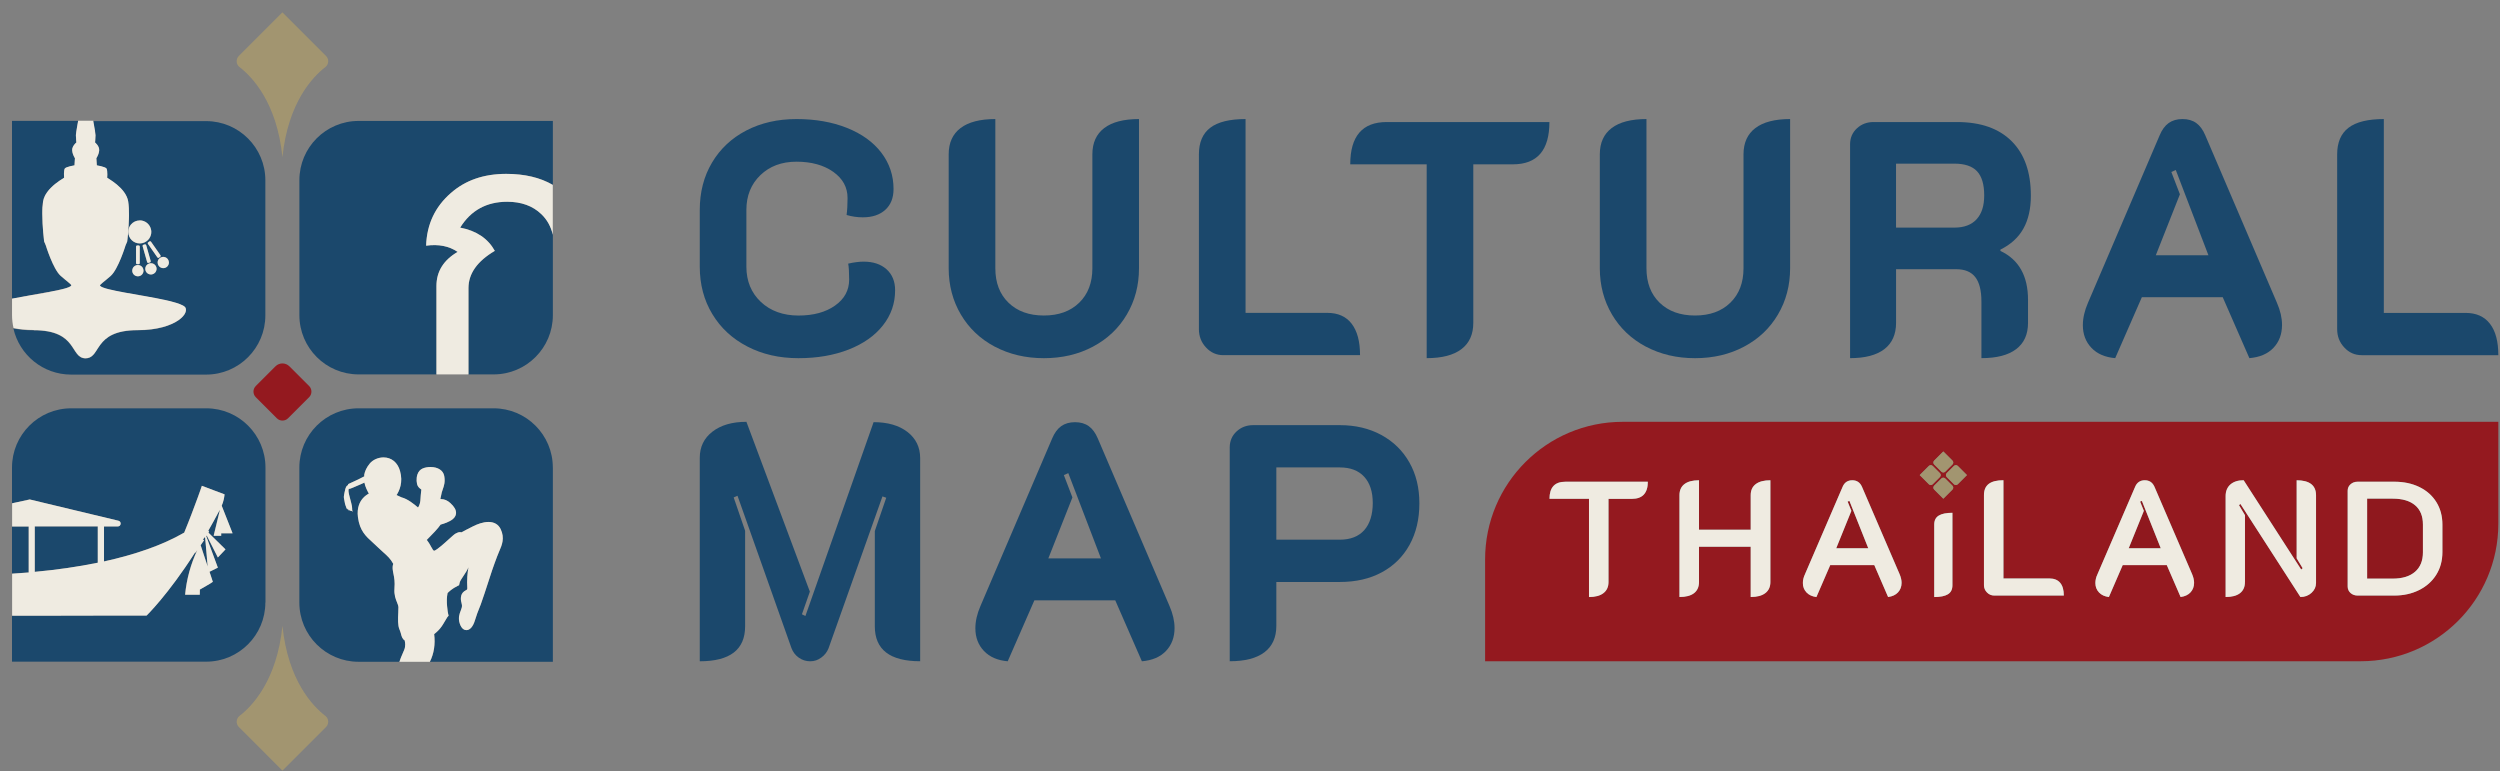 <svg width="201" height="62" viewBox="0 0 201 62" fill="none" xmlns="http://www.w3.org/2000/svg">
<rect x="0" y="0" width="201" height="62" fill="#808080" stroke="none"/>
<g id="Isolation_Mode" clip-path="url(#clip0_485_318)">
<path id="Vector" d="M11.488 19.701C11.488 19.701 11.488 19.701 11.491 19.698C11.491 19.698 11.491 19.698 11.488 19.701Z" fill="#8F181E"/>
<path id="Vector_2" d="M10.508 18.076C10.508 18.076 10.52 18.06 10.527 18.051C10.52 18.06 10.514 18.067 10.508 18.076Z" fill="#8F181E"/>
<path id="Vector_3" d="M11.918 19.477L11.916 19.48L11.918 19.477Z" fill="#8F181E"/>
<path id="Vector_4" d="M11.989 19.182C11.962 19.222 11.931 19.259 11.894 19.296C11.928 19.262 11.959 19.222 11.989 19.182Z" fill="#8F181E"/>
<path id="Vector_5" d="M12.162 18.647C12.162 18.825 12.109 18.994 12.02 19.136C12.109 18.994 12.162 18.828 12.162 18.647Z" fill="#8F181E"/>
<path id="Vector_6" d="M12.586 21.58C12.595 21.691 12.558 21.798 12.494 21.884C12.558 21.798 12.592 21.691 12.586 21.58Z" fill="#8F181E"/>
<path id="Vector_7" d="M13.385 21.478C13.179 21.623 12.896 21.571 12.752 21.365C12.7 21.288 12.672 21.199 12.669 21.113C12.669 21.199 12.697 21.288 12.752 21.365C12.896 21.571 13.179 21.62 13.385 21.478C13.514 21.389 13.582 21.245 13.579 21.1C13.579 21.245 13.514 21.389 13.385 21.478Z" fill="#8F181E"/>
<path id="Vector_8" d="M12.051 21.1L11.937 21.134C11.888 21.146 11.839 21.119 11.826 21.073L11.464 19.794C11.458 19.772 11.464 19.754 11.467 19.735C11.461 19.754 11.458 19.772 11.464 19.794L11.826 21.073C11.839 21.122 11.891 21.149 11.937 21.134L12.051 21.1C12.088 21.091 12.112 21.06 12.116 21.023C12.112 21.057 12.088 21.088 12.051 21.1Z" fill="#8F181E"/>
<path id="Vector_9" d="M11.697 21.737C11.654 21.586 11.694 21.432 11.787 21.319C11.691 21.429 11.654 21.586 11.697 21.737C11.765 21.977 12.017 22.118 12.257 22.05C12.346 22.026 12.423 21.973 12.481 21.906C12.426 21.973 12.349 22.023 12.257 22.05C12.017 22.118 11.765 21.98 11.697 21.737Z" fill="#8F181E"/>
<path id="Vector_10" d="M12.657 20.695C12.684 20.735 12.743 20.747 12.783 20.716C12.743 20.744 12.684 20.735 12.657 20.695Z" fill="#8F181E"/>
<path id="Vector_11" d="M5.152 14.297C5.152 14.297 5.152 14.297 5.149 14.303C5.149 14.303 5.152 14.3 5.152 14.297Z" fill="#8F181E"/>
<path id="Vector_12" d="M3.412 16.68C3.406 16.76 3.403 16.84 3.403 16.923C3.403 16.84 3.409 16.76 3.412 16.68Z" fill="#8F181E"/>
<path id="Vector_13" d="M4.073 15.124C4.073 15.124 4.073 15.124 4.076 15.121C4.076 15.121 4.076 15.121 4.073 15.124Z" fill="#8F181E"/>
<path id="Vector_14" d="M10.311 18.647C10.311 18.475 10.36 18.315 10.44 18.177C10.357 18.315 10.311 18.475 10.311 18.647C10.311 19.157 10.726 19.572 11.236 19.572C11.491 19.572 11.722 19.468 11.891 19.302C11.722 19.471 11.491 19.572 11.236 19.572C10.726 19.572 10.311 19.157 10.311 18.647Z" fill="#8F181E"/>
<path id="Vector_15" d="M5.906 11.724C5.906 11.724 5.89 11.752 5.881 11.765C5.887 11.752 5.897 11.736 5.906 11.724Z" fill="#8F181E"/>
<path id="Vector_16" d="M5.856 11.819C5.838 11.859 5.823 11.905 5.81 11.951C5.82 11.905 5.835 11.862 5.856 11.819Z" fill="#8F181E"/>
<path id="Vector_17" d="M3.677 19.732C3.677 19.732 4.264 21.648 4.873 22.186C5.444 22.69 5.743 22.874 5.73 22.96C5.743 22.874 5.448 22.69 4.873 22.186C4.261 21.648 3.677 19.732 3.677 19.732Z" fill="#8F181E"/>
<path id="Vector_18" d="M10.252 19.16C10.252 19.133 10.259 19.102 10.262 19.068C10.259 19.102 10.256 19.13 10.252 19.16Z" fill="#8F181E"/>
<path id="Vector_19" d="M7.544 28.475C7.563 28.454 7.578 28.432 7.596 28.411C7.581 28.432 7.563 28.454 7.544 28.475Z" fill="#8F181E"/>
<path id="Vector_20" d="M10.366 17.593C10.366 17.5 10.369 17.411 10.372 17.319C10.372 17.408 10.372 17.5 10.366 17.593Z" fill="#8F181E"/>
<path id="Vector_21" d="M7.612 28.392C7.649 28.346 7.683 28.294 7.716 28.242C7.683 28.294 7.646 28.346 7.612 28.392Z" fill="#8F181E"/>
<path id="Vector_22" d="M8.897 22.186C9.509 21.648 10.093 19.732 10.093 19.732L10.225 19.422C10.225 19.422 10.231 19.369 10.243 19.274C10.234 19.369 10.225 19.422 10.225 19.422L10.093 19.732C10.093 19.732 9.505 21.648 8.897 22.186C8.325 22.69 8.027 22.874 8.039 22.96C8.027 22.874 8.322 22.69 8.897 22.186Z" fill="#8F181E"/>
<path id="Vector_23" d="M14.904 25.14C14.824 25.33 14.649 25.536 14.375 25.73C14.649 25.536 14.827 25.33 14.904 25.14Z" fill="#8F181E"/>
<path id="Vector_24" d="M11.061 26.545C9.22 26.545 8.506 27.132 8.073 27.707C8.503 27.132 9.22 26.545 11.061 26.545Z" fill="#8F181E"/>
<path id="Vector_25" d="M11.541 21.761C11.541 21.881 11.495 21.989 11.418 22.072C11.495 21.992 11.541 21.881 11.541 21.761Z" fill="#8F181E"/>
<path id="Vector_26" d="M11.089 22.216C11.215 22.216 11.329 22.164 11.408 22.084C11.325 22.167 11.212 22.216 11.089 22.216Z" fill="#8F181E"/>
<path id="Vector_27" d="M7.91 12.388C7.935 12.317 7.953 12.237 7.965 12.151C7.956 12.234 7.935 12.314 7.91 12.388Z" fill="#8F181E"/>
<path id="Vector_28" d="M7.971 12.087C7.971 12.108 7.971 12.13 7.965 12.151C7.965 12.13 7.968 12.108 7.971 12.087Z" fill="#8F181E"/>
<path id="Vector_29" d="M8.629 14.033C8.629 14.171 8.623 14.285 8.617 14.297C8.617 14.297 8.629 14.171 8.629 14.033Z" fill="#8F181E"/>
<path id="Vector_30" d="M11.027 21.242C10.978 21.242 10.938 21.202 10.938 21.153V19.825C10.938 19.809 10.944 19.794 10.95 19.782C10.941 19.794 10.938 19.809 10.938 19.825V21.153C10.938 21.202 10.978 21.242 11.027 21.242Z" fill="#8F181E"/>
<path id="Vector_31" d="M5.973 12.646C5.912 12.536 5.81 12.323 5.798 12.087C5.798 12.047 5.798 12.007 5.807 11.97C5.801 12.007 5.798 12.047 5.798 12.087C5.81 12.32 5.912 12.536 5.973 12.646Z" fill="#8F181E"/>
<path id="Vector_32" d="M6.022 12.726C6.022 12.726 6.01 12.708 5.989 12.674C6.007 12.708 6.022 12.726 6.022 12.726Z" fill="#8F181E"/>
<path id="Vector_33" d="M19.26 57.557C18.974 57.779 18.95 58.2 19.208 58.455L22.709 61.957L26.211 58.455C26.466 58.2 26.444 57.776 26.159 57.557C25.156 56.786 23.155 54.72 22.709 50.312C22.264 54.72 20.262 56.786 19.26 57.557Z" fill="#A29570"/>
<path id="Vector_34" d="M19.26 5.394C20.262 6.166 22.264 8.232 22.709 12.64C23.155 8.232 25.156 6.166 26.159 5.394C26.444 5.173 26.469 4.752 26.211 4.497L22.706 0.992L19.205 4.493C18.95 4.749 18.971 5.173 19.257 5.394H19.26Z" fill="#A29570"/>
<path id="Vector_35" d="M24.071 14.485V25.34C24.071 27.968 26.201 30.102 28.833 30.102H35.092V22.994C35.092 21.832 35.658 20.916 36.795 20.252C36.104 19.782 35.258 19.616 34.262 19.754C34.318 18.035 34.981 16.624 36.257 15.514C37.419 14.491 38.901 13.977 40.703 13.977C42.187 13.977 43.436 14.273 44.45 14.863V9.723H28.833C26.205 9.723 24.071 11.853 24.071 14.485Z" fill="#1B486C"/>
<path id="Vector_36" d="M40.782 16.221C39.119 16.221 37.859 16.913 37.001 18.3C38.302 18.549 39.23 19.173 39.786 20.169C38.372 20.999 37.668 21.998 37.668 23.16V30.102H39.688C42.316 30.102 44.45 27.971 44.45 25.34V18.875C44.296 18.217 43.992 17.66 43.528 17.218C42.836 16.554 41.92 16.221 40.786 16.221H40.782Z" fill="#1B486C"/>
<path id="Vector_37" d="M16.496 43.232L16.441 43.192C16.401 43.256 16.364 43.324 16.324 43.388L16.413 43.431L16.137 43.831L16.702 45.54L16.499 43.228L16.496 43.232Z" fill="#1B486C"/>
<path id="Vector_38" d="M7.861 42.325H2.794V45.977C4.516 45.817 6.228 45.577 7.861 45.242V42.325Z" fill="#1B486C"/>
<path id="Vector_39" d="M21.344 48.445V37.59C21.344 34.962 19.214 32.828 16.582 32.828H5.727C3.099 32.828 0.965 34.959 0.965 37.59V40.462L2.386 40.154L9.515 41.864C9.785 41.928 9.736 42.325 9.459 42.325H8.353V45.138C10.8 44.6 13.035 43.843 14.802 42.82L14.864 42.669C14.953 42.451 15.039 42.236 15.122 42.026L15.38 41.362C15.592 40.818 15.768 40.336 15.906 39.955L16.1 39.413C16.18 39.183 16.223 39.054 16.223 39.054L18.049 39.742C18.018 40.022 17.956 40.33 17.818 40.655L18.691 42.872H17.778V43.075H17.169L17.674 40.99L17.652 41.04L17.637 41.03C17.335 41.605 17.034 42.153 16.739 42.666L16.804 42.73L16.751 42.82L18.122 44.166L17.508 44.815L16.613 43.047L16.576 43.109L17.508 45.633L16.837 45.965L17.105 46.773C16.853 46.964 16.383 47.194 16.06 47.397C16.06 47.535 16.057 47.674 16.054 47.812C15.66 47.812 15.27 47.812 14.876 47.812C14.993 46.57 15.328 45.347 15.857 44.218L15.703 44.44L15.672 44.421C13.511 47.812 11.777 49.481 11.777 49.481H7.489L7.274 49.484L0.956 49.491V53.198H16.573C19.202 53.198 21.335 51.068 21.335 48.436L21.344 48.445Z" fill="#1B486C"/>
<path id="Vector_40" d="M2.3 42.325H0.965V46.118C1.408 46.091 1.854 46.06 2.3 46.023V42.325Z" fill="#1B486C"/>
<path id="Vector_41" d="M44.447 37.59C44.447 34.962 42.317 32.828 39.685 32.828H28.83C26.202 32.828 24.068 34.959 24.068 37.59V48.445C24.068 51.074 26.198 53.207 28.83 53.207H32.113C32.218 52.906 32.273 52.777 32.353 52.596C32.393 52.507 32.436 52.402 32.498 52.254C32.63 51.941 32.574 51.63 32.534 51.483C32.347 51.369 32.292 51.157 32.245 50.979C32.215 50.868 32.187 50.751 32.129 50.628C31.972 50.293 32 49.743 32.024 49.257C32.033 49.088 32.039 48.928 32.036 48.821C32.033 48.704 31.984 48.584 31.923 48.433C31.815 48.166 31.68 47.834 31.717 47.333C31.76 46.752 31.704 46.484 31.637 46.143C31.625 46.078 31.609 46.011 31.597 45.937C31.544 45.648 31.572 45.457 31.621 45.334C31.391 44.913 31.154 44.704 30.837 44.421C30.708 44.307 30.564 44.178 30.407 44.025C30.263 43.88 30.121 43.754 29.986 43.631C29.417 43.118 28.925 42.675 28.781 41.584C28.679 40.812 28.941 40.33 29.177 40.062C29.328 39.89 29.503 39.767 29.657 39.684C29.531 39.45 29.371 39.149 29.3 38.802C29.205 38.848 29.11 38.891 29.008 38.934C28.47 39.174 28.092 39.327 28.08 39.309C28.074 39.3 28.071 39.29 28.064 39.284C28.031 39.312 27.985 39.413 28.068 39.764C28.188 40.268 28.326 40.671 28.314 40.864C28.304 41.058 28.372 41.157 28.372 41.157C28.372 41.157 28.32 41.086 28.221 41.07C28.126 41.055 28.095 41.061 28.031 40.935C28.031 40.935 28.025 41.003 28.064 41.064C28.064 41.064 27.985 41.006 27.935 40.858C27.935 40.858 27.932 40.889 27.948 40.969C27.948 40.969 27.865 40.901 27.837 40.788C27.812 40.677 27.745 40.6 27.711 40.345C27.677 40.093 27.616 40.038 27.665 39.798C27.714 39.567 27.776 39.035 27.982 39.011C27.982 38.949 28.003 38.918 28.003 38.918C28.243 38.792 28.311 38.795 28.818 38.54C28.99 38.454 29.137 38.377 29.285 38.3V38.168C29.337 37.882 29.473 37.581 29.734 37.264C29.98 36.969 30.413 36.776 30.837 36.776C31.48 36.776 31.978 37.185 32.166 37.87C32.421 38.774 32.116 39.453 31.886 39.804C32.061 39.887 32.233 39.964 32.288 39.988C32.783 40.111 33.306 40.542 33.604 40.797L33.641 40.766C33.761 40.548 33.804 40.354 33.813 40.077C33.819 39.908 33.841 39.678 33.862 39.515C33.869 39.459 33.875 39.407 33.881 39.364C33.77 39.29 33.657 39.186 33.595 39.075C33.49 38.891 33.454 38.476 33.561 38.153C33.638 37.922 33.786 37.753 33.982 37.667C34.158 37.59 34.382 37.547 34.613 37.547C35.215 37.547 35.636 37.824 35.719 38.267C35.809 38.752 35.701 39.063 35.602 39.337C35.572 39.423 35.544 39.506 35.52 39.592C35.48 39.745 35.44 39.948 35.406 40.127C35.427 40.127 35.452 40.127 35.473 40.127C35.728 40.127 35.984 40.237 36.211 40.446C36.531 40.742 36.675 40.997 36.669 41.249C36.666 41.378 36.617 41.565 36.408 41.737C36.131 41.962 35.673 42.113 35.427 42.177C35.224 42.484 34.745 42.98 34.314 43.41C34.493 43.634 34.597 43.831 34.68 43.985C34.782 44.172 34.825 44.246 34.902 44.286C35.12 44.237 35.781 43.634 36.067 43.373C36.362 43.102 36.525 42.958 36.635 42.897C36.768 42.82 36.881 42.783 36.992 42.783C37.035 42.783 37.072 42.789 37.109 42.798C37.287 42.7 37.607 42.528 38.043 42.312C38.363 42.156 38.837 41.965 39.279 41.965C39.722 41.965 40.079 42.165 40.257 42.543C40.598 43.262 40.349 43.84 40.168 44.258L40.137 44.329C39.953 44.753 39.584 45.768 39.393 46.386L39.304 46.656C39.11 47.256 38.784 48.255 38.655 48.596C38.618 48.691 38.581 48.784 38.544 48.876C38.431 49.159 38.311 49.454 38.185 49.881C38.04 50.376 37.791 50.662 37.502 50.662C37.339 50.662 37.112 50.57 36.967 50.133C36.82 49.678 36.943 49.355 37.044 49.1C37.109 48.934 37.158 48.805 37.143 48.651C37.136 48.578 37.121 48.513 37.103 48.449C37.066 48.304 37.023 48.141 37.084 47.895C37.13 47.708 37.263 47.554 37.462 47.456C37.499 47.437 37.53 47.416 37.551 47.4C37.561 47.373 37.567 47.345 37.576 47.314C37.53 46.622 37.588 46.044 37.665 45.626C37.659 45.633 37.653 45.639 37.647 45.642C37.515 46.011 37.029 46.586 36.964 46.825L36.912 47.05L36.801 47.105C36.353 47.323 36.079 47.591 35.987 47.683C35.845 48.319 36.008 49.251 36.03 49.34L36.07 49.5L35.965 49.623C35.925 49.675 35.892 49.746 35.615 50.207C35.473 50.444 35.286 50.665 35.068 50.852C35.006 50.905 34.957 50.945 34.911 50.979C35.012 51.803 34.895 52.55 34.566 53.207H44.45V37.59H44.447Z" fill="#1B486C"/>
<path id="Vector_42" d="M5.724 22.976C5.724 22.976 5.73 22.966 5.73 22.96C5.743 22.874 5.448 22.69 4.873 22.186C4.261 21.648 3.677 19.732 3.677 19.732L3.545 19.422C3.545 19.422 3.397 18.25 3.397 17.19C3.397 17.101 3.397 17.012 3.4 16.922C3.4 16.84 3.406 16.759 3.409 16.68C3.419 16.514 3.434 16.354 3.459 16.212C3.483 16.055 3.535 15.905 3.606 15.76C3.621 15.73 3.637 15.702 3.652 15.671C3.692 15.601 3.735 15.533 3.781 15.468C3.83 15.398 3.886 15.33 3.941 15.265C3.984 15.216 4.027 15.17 4.073 15.124C4.073 15.124 4.073 15.124 4.076 15.121C4.541 14.645 5.097 14.346 5.146 14.303C5.146 14.303 5.149 14.3 5.149 14.297C5.146 14.285 5.137 14.137 5.14 13.974C5.143 13.811 5.159 13.633 5.205 13.562C5.294 13.418 5.986 13.301 5.986 13.301V13.267L6.022 12.726C6.022 12.726 6.01 12.708 5.989 12.674C5.982 12.665 5.979 12.655 5.973 12.646C5.912 12.536 5.81 12.323 5.798 12.087C5.798 12.047 5.798 12.007 5.807 11.97C5.807 11.961 5.81 11.954 5.813 11.945C5.823 11.899 5.838 11.856 5.859 11.813C5.869 11.795 5.878 11.776 5.887 11.761C5.893 11.749 5.903 11.733 5.912 11.721C6.01 11.567 6.136 11.466 6.136 11.466C6.136 11.466 6.108 11.204 6.099 10.872C6.099 10.793 6.142 10.504 6.21 10.116C6.225 10.03 6.241 9.941 6.259 9.849C6.259 9.836 6.265 9.824 6.265 9.809C6.271 9.781 6.274 9.75 6.281 9.72H0.965V24.018C2.896 23.63 5.478 23.298 5.724 22.973V22.976Z" fill="#1B486C"/>
<path id="Vector_43" d="M7.673 10.876C7.664 11.207 7.636 11.469 7.636 11.469C7.636 11.469 7.987 11.749 7.968 12.09C7.968 12.111 7.968 12.133 7.962 12.154C7.953 12.237 7.931 12.317 7.907 12.391C7.87 12.499 7.824 12.591 7.79 12.649C7.784 12.659 7.778 12.668 7.775 12.677C7.756 12.711 7.741 12.729 7.741 12.729L7.778 13.304C7.778 13.304 8.469 13.421 8.559 13.565C8.608 13.645 8.623 13.861 8.623 14.039C8.623 14.177 8.617 14.291 8.611 14.303C8.602 14.331 10.123 15.093 10.302 16.218C10.351 16.535 10.366 16.925 10.363 17.328C10.363 17.417 10.363 17.51 10.357 17.602C10.351 17.777 10.345 17.949 10.335 18.115C10.335 18.121 10.335 18.125 10.335 18.131C10.32 18.377 10.302 18.61 10.283 18.807C10.283 18.813 10.283 18.819 10.283 18.825C10.274 18.918 10.265 19.004 10.259 19.081C10.256 19.114 10.252 19.142 10.249 19.173C10.246 19.216 10.24 19.253 10.237 19.287C10.228 19.382 10.219 19.434 10.219 19.434L10.086 19.745C10.086 19.745 9.499 21.66 8.891 22.198C8.319 22.702 8.021 22.886 8.033 22.973C8.033 22.979 8.033 22.985 8.039 22.988C8.31 23.351 11.436 23.716 13.382 24.159C13.468 24.178 13.554 24.199 13.634 24.218C13.674 24.227 13.714 24.236 13.754 24.248C13.911 24.288 14.058 24.328 14.188 24.371C14.252 24.393 14.317 24.411 14.375 24.433C14.492 24.476 14.593 24.519 14.673 24.562C14.735 24.596 14.787 24.626 14.827 24.66C14.867 24.694 14.895 24.728 14.91 24.762C14.959 24.875 14.956 25.011 14.895 25.152C14.815 25.343 14.639 25.549 14.366 25.742C13.751 26.179 12.644 26.557 11.055 26.557C9.213 26.557 8.5 27.144 8.067 27.719C8.061 27.728 8.054 27.738 8.045 27.747C7.99 27.824 7.938 27.901 7.888 27.974C7.879 27.987 7.873 27.999 7.864 28.011C7.818 28.085 7.772 28.156 7.729 28.223C7.722 28.233 7.713 28.245 7.707 28.254C7.673 28.306 7.636 28.358 7.603 28.405C7.596 28.411 7.593 28.417 7.587 28.426C7.572 28.448 7.553 28.469 7.535 28.491C7.51 28.518 7.486 28.546 7.461 28.571C7.31 28.721 7.132 28.817 6.874 28.823C5.592 28.798 6.293 26.56 2.696 26.56C2.081 26.56 1.546 26.502 1.076 26.406C1.556 28.531 3.449 30.117 5.718 30.117H16.573C19.201 30.117 21.335 27.987 21.335 25.355V14.5C21.335 11.871 19.205 9.738 16.573 9.738H7.483C7.59 10.322 7.67 10.783 7.667 10.891L7.673 10.876ZM11.541 21.761C11.541 21.881 11.495 21.989 11.418 22.072C11.415 22.075 11.412 22.081 11.408 22.084C11.325 22.167 11.212 22.216 11.089 22.216C10.837 22.216 10.634 22.013 10.634 21.761C10.634 21.666 10.661 21.58 10.711 21.506C10.775 21.411 10.877 21.34 10.996 21.316C11.027 21.309 11.058 21.306 11.089 21.306C11.245 21.306 11.384 21.386 11.464 21.506C11.513 21.58 11.541 21.666 11.541 21.761ZM10.938 21.153V19.825C10.938 19.809 10.944 19.794 10.95 19.782C10.966 19.754 10.993 19.735 11.027 19.735H11.147C11.196 19.735 11.236 19.775 11.236 19.825V21.153C11.236 21.202 11.196 21.242 11.147 21.242H11.027C10.978 21.242 10.938 21.202 10.938 21.153ZM12.051 21.1L11.937 21.134C11.888 21.146 11.839 21.119 11.826 21.073L11.464 19.794C11.458 19.772 11.464 19.754 11.467 19.735C11.473 19.723 11.479 19.711 11.488 19.702C11.488 19.702 11.488 19.702 11.491 19.698C11.501 19.692 11.51 19.686 11.522 19.683L11.636 19.649C11.685 19.637 11.734 19.665 11.747 19.711L12.109 20.99C12.109 20.99 12.112 21.014 12.109 21.026C12.106 21.06 12.082 21.091 12.045 21.103L12.051 21.1ZM12.497 21.884C12.497 21.884 12.488 21.9 12.481 21.906C12.426 21.973 12.349 22.023 12.257 22.05C12.017 22.118 11.765 21.98 11.697 21.737C11.654 21.586 11.694 21.432 11.787 21.319C11.842 21.251 11.919 21.202 12.011 21.174C12.251 21.107 12.503 21.245 12.57 21.488C12.58 21.518 12.583 21.549 12.586 21.577C12.595 21.688 12.558 21.795 12.494 21.881L12.497 21.884ZM13.499 20.845C13.551 20.922 13.579 21.011 13.582 21.097C13.582 21.242 13.517 21.386 13.388 21.475C13.182 21.62 12.899 21.568 12.755 21.362C12.703 21.285 12.675 21.196 12.672 21.11C12.672 20.965 12.736 20.821 12.866 20.731C13.072 20.587 13.354 20.639 13.499 20.845ZM12.906 20.621C12.906 20.621 12.89 20.639 12.881 20.645L12.841 20.673L12.783 20.713C12.743 20.741 12.684 20.731 12.656 20.692L11.897 19.603C11.882 19.582 11.879 19.557 11.882 19.536C11.885 19.514 11.897 19.492 11.919 19.477L12.017 19.41C12.057 19.382 12.116 19.391 12.143 19.431L12.902 20.519C12.924 20.55 12.924 20.59 12.902 20.618L12.906 20.621ZM11.239 17.719C11.688 17.719 12.06 18.035 12.146 18.46C12.152 18.49 12.159 18.521 12.162 18.552C12.165 18.582 12.168 18.613 12.168 18.647C12.168 18.825 12.116 18.994 12.026 19.136C12.017 19.151 12.005 19.17 11.996 19.185C11.968 19.225 11.937 19.262 11.9 19.299C11.9 19.299 11.897 19.302 11.894 19.305C11.725 19.474 11.495 19.576 11.239 19.576C10.729 19.576 10.314 19.16 10.314 18.65C10.314 18.478 10.363 18.318 10.443 18.18C10.465 18.146 10.486 18.112 10.511 18.081C10.517 18.072 10.523 18.066 10.529 18.057C10.698 17.854 10.953 17.725 11.239 17.725V17.719Z" fill="#1B486C"/>
<path id="Vector_44" d="M36.254 15.514C34.978 16.621 34.314 18.035 34.259 19.754C35.258 19.616 36.1 19.782 36.792 20.252C35.655 20.916 35.089 21.832 35.089 22.994V30.102H37.665V23.16C37.665 21.998 38.372 20.999 39.783 20.169C39.23 19.173 38.302 18.549 36.998 18.3C37.856 16.916 39.116 16.221 40.779 16.221C41.914 16.221 42.83 16.554 43.522 17.218C43.986 17.663 44.293 18.217 44.444 18.875V14.866C43.429 14.276 42.178 13.98 40.696 13.98C38.895 13.98 37.413 14.494 36.251 15.518L36.254 15.514Z" fill="#EFEBE1"/>
<path id="Vector_45" d="M34.908 50.979C34.951 50.945 35.003 50.905 35.065 50.852C35.28 50.668 35.47 50.444 35.612 50.207C35.888 49.743 35.922 49.675 35.962 49.623L36.067 49.5L36.027 49.34C36.005 49.254 35.842 48.319 35.984 47.683C36.073 47.588 36.349 47.32 36.798 47.105L36.909 47.05L36.961 46.825C37.026 46.583 37.512 46.011 37.644 45.642C37.65 45.636 37.656 45.633 37.662 45.626C37.585 46.044 37.527 46.619 37.573 47.314C37.567 47.345 37.558 47.376 37.548 47.4C37.527 47.416 37.499 47.437 37.459 47.456C37.26 47.554 37.127 47.708 37.081 47.895C37.02 48.141 37.063 48.304 37.1 48.449C37.118 48.516 37.133 48.578 37.14 48.651C37.155 48.805 37.103 48.934 37.041 49.1C36.943 49.358 36.817 49.678 36.964 50.133C37.109 50.57 37.336 50.662 37.499 50.662C37.785 50.662 38.034 50.376 38.182 49.881C38.311 49.451 38.428 49.159 38.541 48.876C38.578 48.784 38.615 48.691 38.652 48.596C38.781 48.255 39.107 47.256 39.301 46.656L39.39 46.386C39.581 45.771 39.949 44.753 40.134 44.329L40.165 44.258C40.346 43.837 40.598 43.262 40.254 42.543C40.075 42.165 39.737 41.965 39.276 41.965C38.815 41.965 38.357 42.153 38.04 42.312C37.604 42.528 37.284 42.7 37.106 42.798C37.072 42.789 37.032 42.783 36.989 42.783C36.881 42.783 36.764 42.82 36.632 42.897C36.522 42.958 36.359 43.105 36.064 43.373C35.778 43.634 35.117 44.234 34.898 44.286C34.822 44.246 34.779 44.172 34.677 43.985C34.597 43.834 34.49 43.637 34.311 43.41C34.742 42.98 35.221 42.484 35.424 42.177C35.67 42.113 36.131 41.962 36.405 41.737C36.614 41.565 36.663 41.378 36.666 41.249C36.672 40.993 36.528 40.738 36.208 40.446C35.981 40.237 35.725 40.127 35.47 40.127C35.449 40.127 35.424 40.127 35.403 40.127C35.437 39.948 35.476 39.745 35.516 39.592C35.538 39.506 35.569 39.423 35.599 39.337C35.695 39.063 35.805 38.752 35.716 38.267C35.636 37.824 35.212 37.547 34.609 37.547C34.379 37.547 34.154 37.59 33.979 37.667C33.783 37.753 33.635 37.919 33.558 38.153C33.45 38.476 33.487 38.888 33.592 39.075C33.653 39.186 33.764 39.29 33.878 39.364C33.872 39.41 33.866 39.459 33.859 39.515C33.841 39.678 33.816 39.911 33.81 40.077C33.801 40.354 33.755 40.548 33.638 40.766L33.601 40.797C33.3 40.542 32.78 40.114 32.285 39.988C32.23 39.964 32.058 39.887 31.883 39.804C32.113 39.453 32.421 38.774 32.162 37.87C31.975 37.185 31.477 36.776 30.834 36.776C30.41 36.776 29.977 36.966 29.731 37.264C29.469 37.581 29.337 37.886 29.285 38.168V38.3C29.134 38.377 28.987 38.454 28.815 38.54C28.307 38.792 28.24 38.792 28 38.919C28 38.919 27.978 38.949 27.978 39.011C27.773 39.035 27.711 39.567 27.662 39.798C27.613 40.038 27.674 40.093 27.708 40.345C27.742 40.597 27.809 40.677 27.834 40.788C27.862 40.904 27.945 40.969 27.945 40.969C27.929 40.889 27.932 40.858 27.932 40.858C27.985 41.003 28.061 41.064 28.061 41.064C28.025 41.003 28.028 40.935 28.028 40.935C28.092 41.061 28.12 41.052 28.218 41.07C28.317 41.086 28.369 41.157 28.369 41.157C28.369 41.157 28.298 41.058 28.311 40.864C28.32 40.671 28.184 40.271 28.064 39.764C27.982 39.41 28.028 39.312 28.061 39.284C28.068 39.294 28.071 39.3 28.077 39.309C28.086 39.327 28.467 39.174 29.005 38.934C29.104 38.888 29.202 38.845 29.297 38.802C29.368 39.149 29.525 39.45 29.654 39.684C29.5 39.767 29.325 39.89 29.174 40.062C28.938 40.33 28.676 40.812 28.778 41.584C28.922 42.678 29.414 43.121 29.983 43.631C30.118 43.754 30.259 43.88 30.404 44.025C30.561 44.178 30.705 44.307 30.834 44.421C31.151 44.704 31.391 44.916 31.618 45.334C31.569 45.457 31.541 45.648 31.594 45.937C31.606 46.011 31.621 46.078 31.634 46.143C31.701 46.481 31.757 46.752 31.714 47.333C31.677 47.834 31.812 48.166 31.92 48.433C31.981 48.584 32.027 48.704 32.033 48.821C32.036 48.928 32.03 49.088 32.021 49.257C31.996 49.743 31.972 50.293 32.126 50.628C32.181 50.751 32.212 50.865 32.242 50.979C32.288 51.157 32.344 51.369 32.531 51.483C32.571 51.63 32.627 51.941 32.495 52.254C32.433 52.402 32.39 52.503 32.35 52.596C32.27 52.777 32.215 52.906 32.11 53.207H34.56C34.889 52.55 35.006 51.803 34.905 50.979H34.908Z" fill="#EFEBE1"/>
<path id="Vector_46" d="M2.705 26.545C6.302 26.545 5.601 28.783 6.883 28.807C7.144 28.801 7.323 28.706 7.47 28.555C7.495 28.531 7.52 28.503 7.544 28.475C7.563 28.454 7.578 28.432 7.596 28.411C7.603 28.405 7.606 28.398 7.612 28.389C7.649 28.343 7.682 28.291 7.716 28.239C7.722 28.229 7.732 28.217 7.738 28.208C7.781 28.14 7.827 28.07 7.873 27.996C7.879 27.983 7.888 27.971 7.898 27.959C7.947 27.885 7.999 27.808 8.054 27.731C8.061 27.722 8.067 27.713 8.076 27.704C8.506 27.129 9.223 26.542 11.064 26.542C12.653 26.542 13.76 26.167 14.375 25.727C14.649 25.533 14.827 25.327 14.904 25.137C14.962 24.992 14.968 24.86 14.919 24.746C14.904 24.712 14.876 24.679 14.836 24.645C14.796 24.611 14.744 24.577 14.682 24.547C14.599 24.503 14.498 24.46 14.384 24.417C14.326 24.396 14.264 24.374 14.197 24.356C14.065 24.316 13.92 24.273 13.763 24.233C13.723 24.224 13.683 24.215 13.643 24.202C13.563 24.184 13.477 24.162 13.391 24.144C11.445 23.704 8.316 23.335 8.048 22.973C8.045 22.966 8.042 22.963 8.042 22.957C8.03 22.871 8.325 22.687 8.9 22.182C9.512 21.645 10.096 19.729 10.096 19.729L10.228 19.419C10.228 19.419 10.234 19.366 10.246 19.271C10.249 19.237 10.256 19.201 10.259 19.157C10.259 19.13 10.265 19.099 10.268 19.065C10.277 18.988 10.283 18.905 10.293 18.81C10.293 18.804 10.293 18.798 10.293 18.792C10.311 18.595 10.329 18.364 10.345 18.115C10.345 18.109 10.345 18.106 10.345 18.1C10.354 17.934 10.363 17.762 10.366 17.587C10.366 17.494 10.369 17.405 10.372 17.313C10.376 16.913 10.36 16.52 10.311 16.203C10.133 15.078 8.611 14.316 8.62 14.288C8.62 14.288 8.632 14.162 8.632 14.024C8.632 13.845 8.617 13.633 8.568 13.55C8.479 13.406 7.787 13.289 7.787 13.289L7.75 12.714C7.75 12.714 7.762 12.695 7.784 12.662C7.79 12.652 7.793 12.643 7.799 12.634C7.833 12.572 7.879 12.483 7.916 12.376C7.941 12.305 7.959 12.225 7.971 12.139C7.971 12.117 7.975 12.096 7.978 12.074C7.996 11.733 7.646 11.453 7.646 11.453C7.646 11.453 7.673 11.192 7.682 10.86C7.682 10.756 7.609 10.291 7.498 9.707H6.284C6.278 9.738 6.271 9.766 6.268 9.796C6.268 9.809 6.262 9.821 6.262 9.836C6.244 9.929 6.228 10.018 6.213 10.104C6.145 10.494 6.099 10.78 6.102 10.86C6.112 11.192 6.139 11.453 6.139 11.453C6.139 11.453 6.013 11.555 5.915 11.709C5.906 11.721 5.899 11.736 5.89 11.749C5.881 11.767 5.872 11.782 5.863 11.801C5.844 11.841 5.829 11.887 5.816 11.933C5.816 11.942 5.813 11.948 5.81 11.958C5.804 11.995 5.801 12.034 5.801 12.074C5.813 12.308 5.915 12.523 5.976 12.634C5.982 12.643 5.989 12.652 5.992 12.662C6.01 12.695 6.025 12.714 6.025 12.714L5.992 13.255V13.289C5.992 13.289 5.297 13.406 5.208 13.55C5.162 13.621 5.146 13.799 5.143 13.962C5.14 14.125 5.149 14.273 5.152 14.285C5.152 14.285 5.152 14.285 5.149 14.291C5.1 14.334 4.544 14.632 4.079 15.109C4.079 15.109 4.079 15.109 4.076 15.112C4.03 15.158 3.987 15.204 3.944 15.253C3.889 15.318 3.834 15.385 3.784 15.456C3.738 15.521 3.695 15.588 3.655 15.659C3.64 15.69 3.624 15.717 3.609 15.748C3.538 15.889 3.486 16.04 3.462 16.2C3.44 16.341 3.425 16.501 3.412 16.667C3.406 16.747 3.403 16.827 3.403 16.91C3.403 16.996 3.4 17.085 3.4 17.178C3.4 18.238 3.548 19.41 3.548 19.41L3.68 19.72C3.68 19.72 4.267 21.635 4.876 22.173C5.448 22.677 5.746 22.862 5.733 22.948C5.733 22.954 5.733 22.96 5.727 22.963C5.484 23.292 2.902 23.624 0.968 24.009V25.327C0.968 25.69 1.011 26.041 1.088 26.379C1.559 26.474 2.094 26.532 2.708 26.532L2.705 26.545Z" fill="#EFEBE1"/>
<path id="Vector_47" d="M6.093 10.876C6.093 10.796 6.136 10.507 6.204 10.119C6.136 10.51 6.09 10.796 6.093 10.876Z" fill="#8F181E"/>
<path id="Vector_48" d="M5.811 11.948C5.811 11.948 5.807 11.964 5.804 11.974C5.804 11.964 5.807 11.958 5.811 11.948Z" fill="#8F181E"/>
<path id="Vector_49" d="M5.724 22.976C5.724 22.976 5.73 22.966 5.73 22.96C5.73 22.966 5.73 22.973 5.724 22.976C5.481 23.305 2.899 23.637 0.965 24.021C2.896 23.634 5.478 23.302 5.724 22.976Z" fill="#8F181E"/>
<path id="Vector_50" d="M3.397 17.19C3.397 17.101 3.397 17.012 3.4 16.922C3.4 17.009 3.397 17.098 3.397 17.19Z" fill="#8F181E"/>
<path id="Vector_51" d="M5.881 11.764C5.872 11.783 5.863 11.798 5.853 11.817C5.863 11.798 5.872 11.78 5.881 11.764Z" fill="#8F181E"/>
<path id="Vector_52" d="M3.412 16.68C3.422 16.514 3.437 16.354 3.462 16.212C3.486 16.055 3.538 15.905 3.609 15.76C3.538 15.902 3.486 16.052 3.462 16.212C3.44 16.354 3.425 16.514 3.412 16.68Z" fill="#8F181E"/>
<path id="Vector_53" d="M6.262 9.812C6.262 9.812 6.256 9.837 6.256 9.852C6.256 9.84 6.262 9.827 6.262 9.812Z" fill="#8F181E"/>
<path id="Vector_54" d="M10.265 19.068C10.274 18.991 10.28 18.909 10.289 18.813C10.28 18.905 10.271 18.991 10.265 19.068Z" fill="#8F181E"/>
<path id="Vector_55" d="M10.289 18.798C10.308 18.601 10.326 18.37 10.342 18.121C10.326 18.367 10.308 18.601 10.289 18.798Z" fill="#8F181E"/>
<path id="Vector_56" d="M7.793 12.646C7.827 12.585 7.873 12.496 7.91 12.388C7.873 12.496 7.827 12.588 7.793 12.646Z" fill="#8F181E"/>
<path id="Vector_57" d="M10.308 16.212C10.357 16.529 10.372 16.919 10.369 17.322C10.372 16.922 10.357 16.529 10.308 16.212Z" fill="#8F181E"/>
<path id="Vector_58" d="M8.045 22.976C8.045 22.976 8.039 22.966 8.039 22.96C8.039 22.966 8.039 22.973 8.045 22.976C8.316 23.338 11.442 23.704 13.388 24.147C11.442 23.707 8.313 23.338 8.045 22.976Z" fill="#8F181E"/>
<path id="Vector_59" d="M8.562 13.559C8.473 13.415 7.781 13.298 7.781 13.298L7.744 12.723C7.744 12.723 7.756 12.705 7.778 12.671C7.759 12.705 7.744 12.723 7.744 12.723L7.781 13.298C7.781 13.298 8.473 13.415 8.562 13.559C8.611 13.639 8.626 13.854 8.626 14.033C8.626 13.854 8.611 13.642 8.562 13.559Z" fill="#8F181E"/>
<path id="Vector_60" d="M7.716 28.242C7.716 28.242 7.732 28.22 7.738 28.211C7.732 28.22 7.723 28.233 7.716 28.242Z" fill="#8F181E"/>
<path id="Vector_61" d="M8.054 27.735C8.054 27.735 8.067 27.716 8.077 27.707C8.07 27.716 8.064 27.726 8.054 27.735Z" fill="#8F181E"/>
<path id="Vector_62" d="M7.873 28C7.873 28 7.889 27.974 7.898 27.962C7.889 27.974 7.882 27.987 7.873 28Z" fill="#8F181E"/>
<path id="Vector_63" d="M7.596 28.412C7.596 28.412 7.606 28.399 7.612 28.389C7.606 28.396 7.603 28.402 7.596 28.412Z" fill="#8F181E"/>
<path id="Vector_64" d="M14.197 24.359C14.065 24.319 13.92 24.276 13.763 24.236C13.92 24.276 14.068 24.316 14.197 24.359Z" fill="#8F181E"/>
<path id="Vector_65" d="M14.833 24.648C14.793 24.614 14.741 24.58 14.679 24.55C14.741 24.583 14.793 24.614 14.833 24.648Z" fill="#8F181E"/>
<path id="Vector_66" d="M14.381 24.421C14.323 24.399 14.261 24.377 14.194 24.359C14.258 24.381 14.323 24.399 14.381 24.421Z" fill="#8F181E"/>
<path id="Vector_67" d="M10.342 18.106C10.351 17.94 10.36 17.768 10.363 17.593C10.357 17.768 10.351 17.94 10.342 18.106Z" fill="#8F181E"/>
<path id="Vector_68" d="M7.673 10.876C7.673 10.771 7.599 10.307 7.489 9.723C7.596 10.307 7.676 10.768 7.673 10.876Z" fill="#8F181E"/>
<path id="Vector_69" d="M11.236 17.722C10.95 17.722 10.698 17.851 10.526 18.054C10.52 18.063 10.514 18.069 10.508 18.078C10.483 18.109 10.461 18.143 10.44 18.177C10.357 18.315 10.311 18.475 10.311 18.647C10.311 19.157 10.726 19.572 11.236 19.572C11.491 19.572 11.722 19.468 11.891 19.302C11.891 19.302 11.894 19.299 11.897 19.296C11.931 19.262 11.962 19.222 11.992 19.182C12.005 19.167 12.014 19.151 12.023 19.133C12.112 18.991 12.165 18.825 12.165 18.644C12.165 18.613 12.165 18.579 12.159 18.549C12.152 18.518 12.149 18.487 12.143 18.456C12.057 18.035 11.682 17.719 11.236 17.719V17.722Z" fill="#EFEBE1"/>
<path id="Vector_70" d="M11.236 17.722C11.685 17.722 12.057 18.038 12.143 18.46C12.057 18.038 11.682 17.719 11.236 17.719C10.95 17.719 10.698 17.848 10.526 18.051C10.695 17.848 10.95 17.719 11.236 17.719V17.722Z" fill="white"/>
<path id="Vector_71" d="M11.897 19.296C11.897 19.296 11.894 19.299 11.891 19.302C11.891 19.302 11.894 19.299 11.897 19.296Z" fill="#8F181E"/>
<path id="Vector_72" d="M12.024 19.136C12.014 19.151 12.002 19.17 11.993 19.186C12.005 19.17 12.014 19.155 12.024 19.136Z" fill="#8F181E"/>
<path id="Vector_73" d="M12.162 18.647C12.162 18.616 12.162 18.583 12.155 18.552C12.159 18.583 12.162 18.613 12.162 18.647Z" fill="#8F181E"/>
<path id="Vector_74" d="M11.086 21.306C11.055 21.306 11.024 21.309 10.993 21.316C10.877 21.34 10.775 21.411 10.707 21.506C10.658 21.58 10.631 21.666 10.631 21.761C10.631 22.013 10.834 22.216 11.086 22.216C11.212 22.216 11.325 22.164 11.405 22.084C11.409 22.081 11.412 22.075 11.415 22.072C11.492 21.992 11.538 21.881 11.538 21.761C11.538 21.666 11.51 21.58 11.461 21.506C11.378 21.386 11.242 21.306 11.086 21.306Z" fill="#EFEBE1"/>
<path id="Vector_75" d="M11.418 22.069C11.418 22.069 11.412 22.078 11.408 22.081C11.412 22.078 11.415 22.072 11.418 22.069Z" fill="#8F181E"/>
<path id="Vector_76" d="M10.997 21.316C10.88 21.34 10.778 21.411 10.711 21.506C10.775 21.411 10.877 21.34 10.997 21.316Z" fill="#8F181E"/>
<path id="Vector_77" d="M11.464 21.506C11.381 21.386 11.246 21.306 11.089 21.306C11.246 21.306 11.384 21.386 11.464 21.506Z" fill="#8F181E"/>
<path id="Vector_78" d="M10.938 21.153C10.938 21.202 10.978 21.242 11.027 21.242H11.147C11.196 21.242 11.236 21.202 11.236 21.153V19.825C11.236 19.775 11.196 19.735 11.147 19.735H11.027C10.993 19.735 10.966 19.754 10.95 19.782C10.941 19.794 10.938 19.809 10.938 19.825V21.153Z" fill="#EFEBE1"/>
<path id="Vector_79" d="M12.011 21.177C11.922 21.202 11.845 21.254 11.787 21.322C11.691 21.432 11.654 21.589 11.697 21.74C11.765 21.98 12.017 22.121 12.257 22.053C12.346 22.029 12.423 21.977 12.481 21.909C12.488 21.903 12.491 21.893 12.497 21.887C12.561 21.801 12.595 21.694 12.589 21.583C12.589 21.552 12.583 21.521 12.573 21.494C12.506 21.254 12.254 21.113 12.014 21.18L12.011 21.177Z" fill="#EFEBE1"/>
<path id="Vector_80" d="M12.57 21.491C12.503 21.251 12.251 21.11 12.011 21.177C11.922 21.202 11.845 21.254 11.787 21.322C11.842 21.254 11.919 21.205 12.011 21.177C12.251 21.11 12.503 21.248 12.57 21.491C12.58 21.521 12.583 21.552 12.586 21.58C12.586 21.549 12.58 21.518 12.57 21.491Z" fill="#8F181E"/>
<path id="Vector_81" d="M12.497 21.884C12.497 21.884 12.488 21.9 12.481 21.907C12.488 21.9 12.491 21.891 12.497 21.884Z" fill="#8F181E"/>
<path id="Vector_82" d="M11.75 19.711C11.737 19.662 11.685 19.634 11.639 19.649L11.525 19.683C11.525 19.683 11.504 19.692 11.495 19.698C11.495 19.698 11.495 19.698 11.491 19.701C11.482 19.711 11.473 19.723 11.47 19.735C11.464 19.754 11.461 19.772 11.467 19.794L11.83 21.073C11.842 21.122 11.894 21.149 11.94 21.134L12.054 21.1C12.091 21.091 12.116 21.06 12.119 21.023C12.119 21.011 12.119 20.999 12.119 20.987L11.756 19.708L11.75 19.711Z" fill="#EFEBE1"/>
<path id="Vector_83" d="M11.467 19.736C11.467 19.736 11.479 19.711 11.489 19.702C11.479 19.711 11.47 19.723 11.467 19.736Z" fill="#8F181E"/>
<path id="Vector_84" d="M12.112 20.99L11.75 19.711C11.737 19.662 11.685 19.634 11.639 19.649L11.525 19.683C11.525 19.683 11.504 19.692 11.495 19.698C11.504 19.692 11.513 19.686 11.525 19.683L11.639 19.649C11.688 19.637 11.737 19.665 11.75 19.711L12.112 20.99C12.112 20.99 12.116 21.014 12.112 21.026C12.112 21.014 12.112 21.002 12.112 20.99Z" fill="#8F181E"/>
<path id="Vector_85" d="M12.866 20.735C12.736 20.824 12.669 20.968 12.672 21.113C12.672 21.199 12.7 21.288 12.755 21.365C12.899 21.571 13.182 21.62 13.388 21.478C13.517 21.389 13.585 21.245 13.582 21.1C13.582 21.014 13.554 20.925 13.499 20.848C13.354 20.642 13.072 20.593 12.866 20.735Z" fill="#EFEBE1"/>
<path id="Vector_86" d="M12.672 21.113C12.672 20.968 12.736 20.824 12.866 20.735C13.072 20.59 13.354 20.642 13.499 20.848C13.551 20.925 13.579 21.014 13.582 21.1C13.582 21.014 13.554 20.925 13.499 20.848C13.354 20.642 13.072 20.593 12.866 20.735C12.736 20.824 12.669 20.968 12.672 21.113Z" fill="#8F181E"/>
<path id="Vector_87" d="M12.899 20.522L12.14 19.434C12.112 19.394 12.054 19.382 12.014 19.413L11.916 19.48C11.897 19.496 11.885 19.514 11.879 19.539C11.876 19.56 11.879 19.585 11.894 19.606L12.653 20.695C12.681 20.735 12.739 20.747 12.78 20.716L12.838 20.676L12.878 20.648C12.878 20.648 12.896 20.633 12.902 20.624C12.921 20.593 12.921 20.556 12.902 20.525L12.899 20.522Z" fill="#EFEBE1"/>
<path id="Vector_88" d="M11.882 19.537C11.885 19.515 11.898 19.493 11.919 19.477C11.901 19.493 11.888 19.512 11.882 19.537Z" fill="#8F181E"/>
<path id="Vector_89" d="M12.017 19.41C12.057 19.382 12.116 19.391 12.143 19.431L12.902 20.519C12.924 20.55 12.924 20.59 12.902 20.618C12.921 20.587 12.921 20.55 12.902 20.519L12.143 19.431C12.116 19.391 12.057 19.379 12.017 19.41Z" fill="#8F181E"/>
<path id="Vector_90" d="M12.878 20.648C12.878 20.648 12.896 20.633 12.902 20.624C12.896 20.633 12.887 20.642 12.878 20.648Z" fill="#8F181E"/>
<path id="Vector_91" d="M7.498 49.494H11.787C11.787 49.494 13.517 47.818 15.682 44.427L15.712 44.446L15.866 44.225C15.334 45.353 15.002 46.576 14.885 47.818C15.279 47.818 15.669 47.818 16.063 47.818C16.063 47.68 16.066 47.542 16.069 47.403C16.392 47.2 16.862 46.97 17.114 46.779L16.847 45.971L17.517 45.639L16.585 43.115L16.622 43.053L17.517 44.821L18.132 44.172L16.761 42.826L16.813 42.737L16.748 42.672C17.044 42.156 17.345 41.611 17.646 41.037L17.661 41.046L17.683 40.997L17.179 43.081H17.787V42.878H18.701L17.827 40.661C17.966 40.336 18.027 40.028 18.058 39.748L16.232 39.06C16.232 39.06 16.189 39.192 16.109 39.42L15.915 39.961C15.777 40.342 15.599 40.825 15.389 41.369L15.131 42.03C15.048 42.239 14.962 42.454 14.873 42.672L14.812 42.823C13.047 43.846 10.809 44.603 8.362 45.141V42.328H9.469C9.745 42.328 9.794 41.931 9.524 41.867L2.395 40.157L0.975 40.465V42.331H2.309V46.029C1.863 46.066 1.42 46.097 0.975 46.124V49.506L7.292 49.5H7.507L7.498 49.494ZM16.41 43.434L16.321 43.391C16.361 43.327 16.398 43.259 16.438 43.195L16.493 43.235L16.696 45.547L16.13 43.837L16.407 43.438L16.41 43.434ZM2.794 42.325H7.861V45.242C6.231 45.577 4.516 45.817 2.794 45.977V42.325Z" fill="#EFEBE1"/>
<path id="Vector_92" d="M60.086 27.86C61.291 28.485 62.662 28.798 64.19 28.798C65.717 28.798 67.049 28.564 68.232 28.103C69.413 27.639 70.332 26.994 70.987 26.163C71.641 25.334 71.967 24.393 71.967 23.338C71.967 22.625 71.737 22.062 71.279 21.651C70.821 21.242 70.209 21.036 69.443 21.036C69.068 21.036 68.653 21.091 68.195 21.196C68.245 21.463 68.272 21.89 68.272 22.481C68.272 23.338 67.894 24.033 67.138 24.568C66.382 25.103 65.401 25.37 64.193 25.37C62.984 25.37 61.945 25.005 61.171 24.273C60.396 23.541 60.009 22.594 60.009 21.435V16.883C60.009 15.739 60.384 14.807 61.131 14.085C61.878 13.363 62.846 13 64.039 13C65.232 13 66.231 13.273 66.996 13.818C67.762 14.362 68.143 15.063 68.143 15.92C68.143 16.455 68.118 16.91 68.066 17.285C68.49 17.411 68.924 17.473 69.367 17.473C70.132 17.473 70.735 17.273 71.177 16.87C71.62 16.468 71.841 15.911 71.841 15.195C71.841 14.107 71.512 13.135 70.861 12.277C70.206 11.42 69.284 10.756 68.094 10.282C66.904 9.809 65.551 9.572 64.039 9.572C62.526 9.572 61.18 9.879 59.996 10.494C58.816 11.109 57.897 11.973 57.242 13.08C56.587 14.186 56.261 15.453 56.261 16.883V21.435C56.261 22.865 56.596 24.135 57.27 25.25C57.94 26.366 58.88 27.236 60.089 27.86H60.086Z" fill="#1B486C"/>
<path id="Vector_93" d="M79.988 27.873C81.153 28.488 82.466 28.798 83.929 28.798C85.392 28.798 86.702 28.491 87.867 27.873C89.032 27.258 89.942 26.397 90.594 25.291C91.249 24.184 91.575 22.942 91.575 21.568V9.572C90.351 9.572 89.42 9.812 88.783 10.294C88.147 10.777 87.827 11.481 87.827 12.409V21.568C87.827 22.727 87.474 23.652 86.77 24.337C86.063 25.026 85.116 25.367 83.926 25.367C82.736 25.367 81.789 25.023 81.082 24.337C80.375 23.652 80.025 22.727 80.025 21.568V9.572C78.801 9.572 77.87 9.812 77.23 10.294C76.594 10.777 76.274 11.481 76.274 12.409V21.568C76.274 22.942 76.603 24.184 77.255 25.291C77.91 26.397 78.82 27.258 79.982 27.873H79.988Z" fill="#1B486C"/>
<path id="Vector_94" d="M108.673 26.025C108.222 25.444 107.573 25.155 106.721 25.155H100.143V9.572C98.867 9.572 97.923 9.803 97.311 10.267C96.699 10.731 96.392 11.444 96.392 12.409V26.468C96.392 27.04 96.583 27.532 96.967 27.94C97.348 28.352 97.812 28.555 98.356 28.555H109.347C109.347 27.449 109.122 26.606 108.67 26.025H108.673Z" fill="#1B486C"/>
<path id="Vector_95" d="M124.573 9.812H111.492C109.537 9.812 108.56 10.946 108.56 13.212H114.705V28.795C115.929 28.795 116.86 28.555 117.496 28.073C118.133 27.59 118.453 26.886 118.453 25.958V13.212H121.64C123.596 13.212 124.573 12.078 124.573 9.812Z" fill="#1B486C"/>
<path id="Vector_96" d="M132.339 27.873C133.504 28.488 134.817 28.798 136.28 28.798C137.743 28.798 139.053 28.491 140.218 27.873C141.383 27.258 142.293 26.397 142.945 25.291C143.6 24.184 143.925 22.942 143.925 21.568V9.572C142.702 9.572 141.77 9.812 141.134 10.294C140.498 10.777 140.178 11.481 140.178 12.409V21.568C140.178 22.727 139.824 23.652 139.12 24.337C138.413 25.026 137.467 25.367 136.277 25.367C135.087 25.367 134.14 25.023 133.433 24.337C132.726 23.652 132.376 22.727 132.376 21.568V9.572C131.152 9.572 130.221 9.812 129.581 10.294C128.945 10.777 128.625 11.481 128.625 12.409V21.568C128.625 22.942 128.954 24.184 129.606 25.291C130.261 26.397 131.171 27.258 132.333 27.873H132.339Z" fill="#1B486C"/>
<path id="Vector_97" d="M162.681 18.38C163.081 17.666 163.281 16.781 163.281 15.73C163.281 13.836 162.767 12.379 161.737 11.352C160.707 10.325 159.244 9.812 157.338 9.812H150.633C150.105 9.812 149.659 9.981 149.296 10.319C148.93 10.657 148.746 11.088 148.746 11.604V28.795C149.954 28.795 150.87 28.555 151.5 28.073C152.127 27.59 152.444 26.886 152.444 25.958V21.645H157.289C157.968 21.645 158.476 21.854 158.808 22.275C159.14 22.696 159.306 23.351 159.306 24.242V28.795C160.529 28.795 161.461 28.555 162.097 28.073C162.736 27.59 163.053 26.886 163.053 25.958V24.11C163.053 22.182 162.312 20.87 160.834 20.175V20.067C161.667 19.655 162.281 19.096 162.681 18.38ZM158.918 17.63C158.509 18.075 157.916 18.3 157.132 18.3H152.441V13.157H157.132C157.965 13.157 158.574 13.363 158.955 13.771C159.336 14.183 159.53 14.826 159.53 15.699C159.53 16.572 159.324 17.181 158.918 17.627V17.63Z" fill="#1B486C"/>
<path id="Vector_98" d="M176.58 9.892C176.282 9.677 175.913 9.572 175.47 9.572C175.027 9.572 174.658 9.68 174.36 9.892C174.062 10.107 173.819 10.436 173.635 10.882L167.871 24.35C167.6 24.974 167.462 25.573 167.462 26.145C167.462 26.877 167.692 27.482 168.15 27.965C168.608 28.448 169.245 28.724 170.062 28.795L172.205 23.895H178.707L180.85 28.795C181.683 28.724 182.329 28.448 182.787 27.965C183.245 27.482 183.475 26.867 183.475 26.117C183.475 25.564 183.34 24.974 183.069 24.35L177.305 10.882C177.118 10.436 176.875 10.104 176.58 9.892ZM173.327 20.522L175.264 15.622L174.575 13.827L174.932 13.667L177.557 20.522H173.324H173.327Z" fill="#1B486C"/>
<path id="Vector_99" d="M189.876 28.558H200.866C200.866 27.452 200.642 26.609 200.19 26.028C199.738 25.447 199.089 25.158 198.238 25.158H191.659V9.572C190.383 9.572 189.439 9.803 188.827 10.267C188.216 10.731 187.908 11.444 187.908 12.409V26.468C187.908 27.04 188.099 27.532 188.483 27.94C188.864 28.352 189.328 28.555 189.873 28.555L189.876 28.558Z" fill="#1B486C"/>
<path id="Vector_100" d="M72.963 34.731C72.284 34.206 71.374 33.941 70.237 33.941L64.755 49.525L64.475 49.389L65.112 47.569L60.012 33.914C58.871 33.914 57.961 34.178 57.282 34.704C56.602 35.229 56.261 35.93 56.261 36.806V53.167C58.693 53.167 59.907 52.23 59.907 50.358V42.672L58.988 39.994L59.295 39.859L63.63 52.098C63.75 52.42 63.944 52.679 64.217 52.872C64.491 53.066 64.795 53.167 65.136 53.167C65.478 53.167 65.757 53.069 66.028 52.872C66.299 52.676 66.495 52.426 66.615 52.122L70.95 39.911L71.254 40.019L70.335 42.697V50.355C70.335 52.23 71.549 53.164 73.981 53.164V36.831C73.981 35.958 73.64 35.257 72.96 34.728L72.963 34.731Z" fill="#1B486C"/>
<path id="Vector_101" d="M88.264 35.254C88.076 34.808 87.833 34.476 87.538 34.264C87.24 34.049 86.871 33.944 86.428 33.944C85.986 33.944 85.617 34.052 85.319 34.264C85.02 34.479 84.778 34.808 84.593 35.254L78.829 48.722C78.558 49.346 78.42 49.946 78.42 50.517C78.42 51.249 78.651 51.855 79.109 52.337C79.567 52.82 80.203 53.097 81.021 53.167L83.164 48.267H89.666L91.808 53.167C92.641 53.097 93.287 52.82 93.745 52.337C94.203 51.855 94.434 51.24 94.434 50.49C94.434 49.936 94.298 49.346 94.028 48.722L88.264 35.254ZM84.286 44.895L86.222 39.994L85.534 38.199L85.89 38.039L88.516 44.895H84.283H84.286Z" fill="#1B486C"/>
<path id="Vector_102" d="M111.059 34.971C110.091 34.446 108.975 34.181 107.717 34.181H100.757C100.229 34.181 99.783 34.35 99.42 34.688C99.054 35.026 98.87 35.457 98.87 35.973V53.164C100.093 53.164 101.025 52.925 101.661 52.442C102.297 51.959 102.617 51.255 102.617 50.327V46.791H107.717C109.009 46.791 110.137 46.533 111.096 46.014C112.055 45.497 112.799 44.76 113.328 43.806C113.853 42.85 114.118 41.741 114.118 40.474C114.118 39.207 113.85 38.125 113.315 37.181C112.781 36.235 112.027 35.5 111.059 34.971ZM109.682 42.629C109.224 43.136 108.569 43.391 107.717 43.391H102.617V37.581H107.717C108.566 37.581 109.224 37.83 109.682 38.331C110.14 38.832 110.37 39.536 110.37 40.446C110.37 41.356 110.14 42.119 109.682 42.629Z" fill="#1B486C"/>
<path id="Vector_103" d="M172.208 40.274L172.064 40.326L172.365 41.07L171.148 44.077H173.724L172.208 40.274Z" fill="#8F181E"/>
<path id="Vector_104" d="M148.694 40.274L148.549 40.326L148.85 41.07L147.633 44.077H150.209L148.694 40.274Z" fill="#8F181E"/>
<path id="Vector_105" d="M194.167 45.974C194.588 45.608 194.801 45.088 194.801 44.418V42.171C194.801 41.501 194.592 40.984 194.173 40.628C193.755 40.271 193.153 40.093 192.369 40.093H190.315V46.524H192.369C193.144 46.524 193.743 46.34 194.167 45.974Z" fill="#8F181E"/>
<path id="Vector_106" d="M119.402 44.978V53.164H189.802C195.913 53.164 200.866 48.212 200.866 42.1V33.914H130.467C124.355 33.914 119.402 38.866 119.402 44.978ZM156.975 47.059C156.975 47.391 156.853 47.631 156.61 47.778C156.367 47.926 156.001 48 155.512 48V42.168C155.512 41.836 155.635 41.596 155.878 41.449C156.121 41.301 156.487 41.227 156.975 41.227V47.059ZM156.979 39.355L156.241 40.093L155.503 39.355C155.42 39.272 155.42 39.134 155.503 39.051L156.087 38.467C156.17 38.383 156.308 38.383 156.391 38.467L156.975 39.051C157.058 39.134 157.058 39.272 156.975 39.355H156.979ZM188.747 39.447C188.747 39.247 188.824 39.078 188.975 38.937C189.129 38.799 189.316 38.728 189.544 38.728H192.498C193.257 38.728 193.931 38.872 194.518 39.158C195.105 39.447 195.56 39.85 195.883 40.373C196.206 40.895 196.365 41.498 196.365 42.177V44.388C196.365 45.067 196.202 45.672 195.877 46.198C195.551 46.727 195.093 47.136 194.502 47.434C193.915 47.729 193.245 47.88 192.495 47.88H189.541C189.313 47.88 189.126 47.809 188.972 47.671C188.818 47.532 188.744 47.357 188.744 47.148V39.447H188.747ZM178.941 39.893C178.941 39.493 179.07 39.18 179.325 38.952C179.583 38.725 179.937 38.611 180.392 38.611L185.018 45.789L185.135 45.685L184.653 44.889V38.614C185.166 38.614 185.553 38.716 185.818 38.915C186.079 39.115 186.211 39.416 186.211 39.816V46.878C186.211 47.182 186.088 47.446 185.845 47.668C185.603 47.889 185.304 48 184.957 48L180.134 40.52L180.017 40.612L180.499 41.424V46.798C180.499 47.191 180.367 47.489 180.1 47.692C179.835 47.898 179.448 48 178.944 48V39.893H178.941ZM168.639 46.167L171.673 39.121C171.821 38.78 172.079 38.611 172.445 38.611C172.811 38.611 173.06 38.78 173.217 39.121L176.251 46.167C176.355 46.41 176.408 46.644 176.408 46.859C176.408 47.163 176.312 47.419 176.119 47.625C175.928 47.831 175.661 47.954 175.322 47.997L174.213 45.433H170.668L169.558 47.997C169.217 47.954 168.953 47.828 168.762 47.625C168.571 47.419 168.473 47.17 168.473 46.871C168.473 46.635 168.528 46.401 168.642 46.164L168.639 46.167ZM159.512 39.813C159.512 39.404 159.641 39.1 159.896 38.903C160.154 38.706 160.548 38.608 161.08 38.608V46.506H164.781C165.156 46.506 165.442 46.622 165.639 46.853C165.835 47.084 165.934 47.425 165.934 47.88H160.339C160.111 47.88 159.918 47.797 159.758 47.631C159.598 47.465 159.515 47.268 159.515 47.044V39.813H159.512ZM157.403 37.458L158.141 38.196L157.403 38.934C157.32 39.017 157.181 39.017 157.098 38.934L156.514 38.35C156.431 38.267 156.431 38.128 156.514 38.045L157.098 37.461C157.181 37.378 157.32 37.378 157.403 37.461V37.458ZM155.506 37.034L156.244 36.296L156.982 37.034C157.065 37.117 157.065 37.255 156.982 37.338L156.398 37.922C156.315 38.005 156.176 38.005 156.093 37.922L155.509 37.338C155.426 37.255 155.426 37.117 155.509 37.034H155.506ZM155.082 37.458C155.165 37.375 155.303 37.375 155.386 37.458L155.97 38.042C156.053 38.125 156.053 38.264 155.97 38.347L155.386 38.931C155.303 39.014 155.165 39.014 155.082 38.931L154.344 38.193L155.082 37.455V37.458ZM145.121 46.167L148.156 39.121C148.303 38.78 148.561 38.611 148.927 38.611C149.293 38.611 149.542 38.78 149.699 39.121L152.733 46.167C152.838 46.41 152.89 46.644 152.89 46.859C152.89 47.163 152.795 47.419 152.601 47.625C152.41 47.831 152.143 47.954 151.805 47.997L150.695 45.433H147.153L146.044 47.997C145.702 47.954 145.438 47.828 145.247 47.625C145.057 47.419 144.958 47.17 144.958 46.871C144.958 46.635 145.014 46.401 145.127 46.164L145.121 46.167ZM135.029 39.813C135.029 39.42 135.161 39.121 135.428 38.919C135.693 38.712 136.083 38.611 136.6 38.611V42.586H140.756V39.813C140.756 39.42 140.891 39.121 141.162 38.919C141.432 38.712 141.823 38.611 142.339 38.611V46.795C142.339 47.179 142.204 47.474 141.933 47.683C141.663 47.892 141.269 47.997 140.756 47.997V43.957H136.6V46.795C136.6 47.188 136.467 47.486 136.2 47.689C135.933 47.895 135.545 47.997 135.029 47.997V39.813ZM132.167 39.755C131.951 39.985 131.638 40.102 131.22 40.102H129.323V46.795C129.323 47.179 129.188 47.474 128.917 47.683C128.647 47.892 128.259 47.997 127.755 47.997V40.099H124.579C124.579 39.183 125.001 38.725 125.846 38.725H132.486C132.486 39.177 132.379 39.521 132.167 39.752V39.755Z" fill="#94191F"/>
<path id="Vector_107" d="M124.579 40.105H127.755V48.003C128.259 48.003 128.65 47.898 128.917 47.689C129.188 47.48 129.323 47.185 129.323 46.801V40.108H131.22C131.638 40.108 131.954 39.991 132.167 39.761C132.379 39.53 132.486 39.189 132.486 38.734H125.846C125.001 38.734 124.579 39.192 124.579 40.108V40.105Z" fill="#EFEBE1"/>
<path id="Vector_108" d="M136.6 46.798V43.96H140.756V48C141.269 48 141.663 47.895 141.933 47.686C142.204 47.477 142.339 47.182 142.339 46.798V38.614C141.826 38.614 141.432 38.716 141.162 38.922C140.891 39.127 140.756 39.426 140.756 39.816V42.589H136.6V38.614C136.086 38.614 135.696 38.716 135.428 38.922C135.161 39.127 135.029 39.426 135.029 39.816V48C135.542 48 135.933 47.898 136.2 47.692C136.464 47.486 136.6 47.188 136.6 46.798Z" fill="#EFEBE1"/>
<path id="Vector_109" d="M146.04 48L147.15 45.436H150.692L151.802 48C152.143 47.957 152.407 47.831 152.598 47.628C152.788 47.422 152.887 47.167 152.887 46.862C152.887 46.644 152.834 46.413 152.73 46.17L149.696 39.124C149.539 38.783 149.281 38.614 148.924 38.614C148.567 38.614 148.3 38.783 148.152 39.124L145.118 46.17C145.004 46.407 144.949 46.641 144.949 46.878C144.949 47.173 145.044 47.425 145.238 47.631C145.429 47.837 145.696 47.96 146.034 48.003L146.04 48ZM148.85 41.07L148.549 40.326L148.693 40.274L150.209 44.08H147.633L148.85 41.074V41.07Z" fill="#EFEBE1"/>
<path id="Vector_110" d="M155.512 42.171V48.003C156.001 48.003 156.367 47.929 156.61 47.781C156.852 47.634 156.975 47.394 156.975 47.062V41.23C156.487 41.23 156.121 41.304 155.878 41.452C155.635 41.599 155.512 41.839 155.512 42.171Z" fill="#EFEBE1"/>
<path id="Vector_111" d="M160.336 47.883H165.931C165.931 47.431 165.832 47.087 165.635 46.856C165.439 46.626 165.153 46.509 164.778 46.509H161.076V38.611C160.545 38.611 160.151 38.709 159.893 38.906C159.635 39.103 159.509 39.404 159.509 39.816V47.047C159.509 47.274 159.588 47.471 159.751 47.634C159.911 47.8 160.108 47.883 160.332 47.883H160.336Z" fill="#EFEBE1"/>
<path id="Vector_112" d="M169.555 48L170.665 45.436H174.209L175.319 48C175.66 47.957 175.925 47.831 176.115 47.628C176.306 47.422 176.404 47.167 176.404 46.862C176.404 46.644 176.352 46.413 176.248 46.17L173.213 39.124C173.057 38.783 172.798 38.614 172.442 38.614C172.085 38.614 171.818 38.783 171.67 39.124L168.636 46.17C168.522 46.407 168.467 46.641 168.467 46.878C168.467 47.173 168.562 47.425 168.756 47.631C168.946 47.837 169.214 47.96 169.552 48.003L169.555 48ZM172.365 41.07L172.064 40.326L172.208 40.274L173.724 44.08H171.148L172.365 41.074V41.07Z" fill="#EFEBE1"/>
<path id="Vector_113" d="M180.496 46.798V41.424L180.014 40.612L180.13 40.52L184.954 48C185.301 48 185.599 47.889 185.842 47.668C186.085 47.446 186.208 47.182 186.208 46.878V39.816C186.208 39.416 186.076 39.115 185.815 38.915C185.553 38.715 185.166 38.614 184.65 38.614V44.889L185.132 45.685L185.015 45.789L180.389 38.611C179.937 38.611 179.58 38.725 179.322 38.952C179.064 39.18 178.938 39.493 178.938 39.893V48C179.442 48 179.829 47.898 180.094 47.692C180.358 47.486 180.493 47.188 180.493 46.798H180.496Z" fill="#EFEBE1"/>
<path id="Vector_114" d="M189.547 47.883H192.501C193.251 47.883 193.918 47.735 194.508 47.437C195.096 47.142 195.554 46.73 195.883 46.201C196.209 45.676 196.371 45.07 196.371 44.391V42.18C196.371 41.501 196.212 40.898 195.889 40.376C195.566 39.853 195.111 39.447 194.524 39.161C193.937 38.872 193.263 38.731 192.504 38.731H189.55C189.322 38.731 189.135 38.802 188.981 38.94C188.827 39.078 188.754 39.251 188.754 39.45V47.151C188.754 47.36 188.83 47.535 188.981 47.674C189.135 47.812 189.322 47.883 189.55 47.883H189.547ZM190.318 40.09H192.372C193.156 40.09 193.758 40.268 194.176 40.625C194.595 40.981 194.804 41.498 194.804 42.168V44.415C194.804 45.085 194.591 45.605 194.17 45.971C193.746 46.337 193.15 46.521 192.372 46.521H190.318V40.09Z" fill="#EFEBE1"/>
<path id="Vector_115" d="M156.09 37.925C156.173 38.008 156.311 38.008 156.394 37.925L156.979 37.341C157.062 37.258 157.062 37.12 156.979 37.037L156.241 36.299L155.503 37.037C155.42 37.12 155.42 37.258 155.503 37.341L156.087 37.925H156.09Z" fill="#A29570"/>
<path id="Vector_116" d="M156.394 38.47C156.311 38.387 156.173 38.387 156.09 38.47L155.506 39.054C155.423 39.137 155.423 39.275 155.506 39.358L156.244 40.096L156.982 39.358C157.065 39.275 157.065 39.137 156.982 39.054L156.398 38.47H156.394Z" fill="#A29570"/>
<path id="Vector_117" d="M156.514 38.35L157.098 38.934C157.181 39.017 157.32 39.017 157.403 38.934L158.141 38.196L157.403 37.458C157.32 37.375 157.181 37.375 157.098 37.458L156.514 38.042C156.431 38.125 156.431 38.264 156.514 38.347V38.35Z" fill="#A29570"/>
<path id="Vector_118" d="M155.389 38.934L155.973 38.35C156.056 38.267 156.056 38.128 155.973 38.045L155.389 37.461C155.306 37.378 155.168 37.378 155.085 37.461L154.347 38.199L155.085 38.937C155.168 39.02 155.306 39.02 155.389 38.937V38.934Z" fill="#A29570"/>
<path id="Vector_119" d="M24.849 31.033L23.269 29.453C22.958 29.142 22.457 29.142 22.147 29.453L20.567 31.033C20.317 31.282 20.317 31.688 20.567 31.937L22.257 33.628C22.506 33.877 22.912 33.877 23.161 33.628L24.852 31.937C25.101 31.688 25.101 31.282 24.852 31.033H24.849Z" fill="#94191F"/>
</g>
<defs>
<clipPath id="clip0_485_318">
<rect width="199.904" height="60.965" fill="white" transform="translate(0.965 0.992)"/>
</clipPath>
</defs>
</svg>
